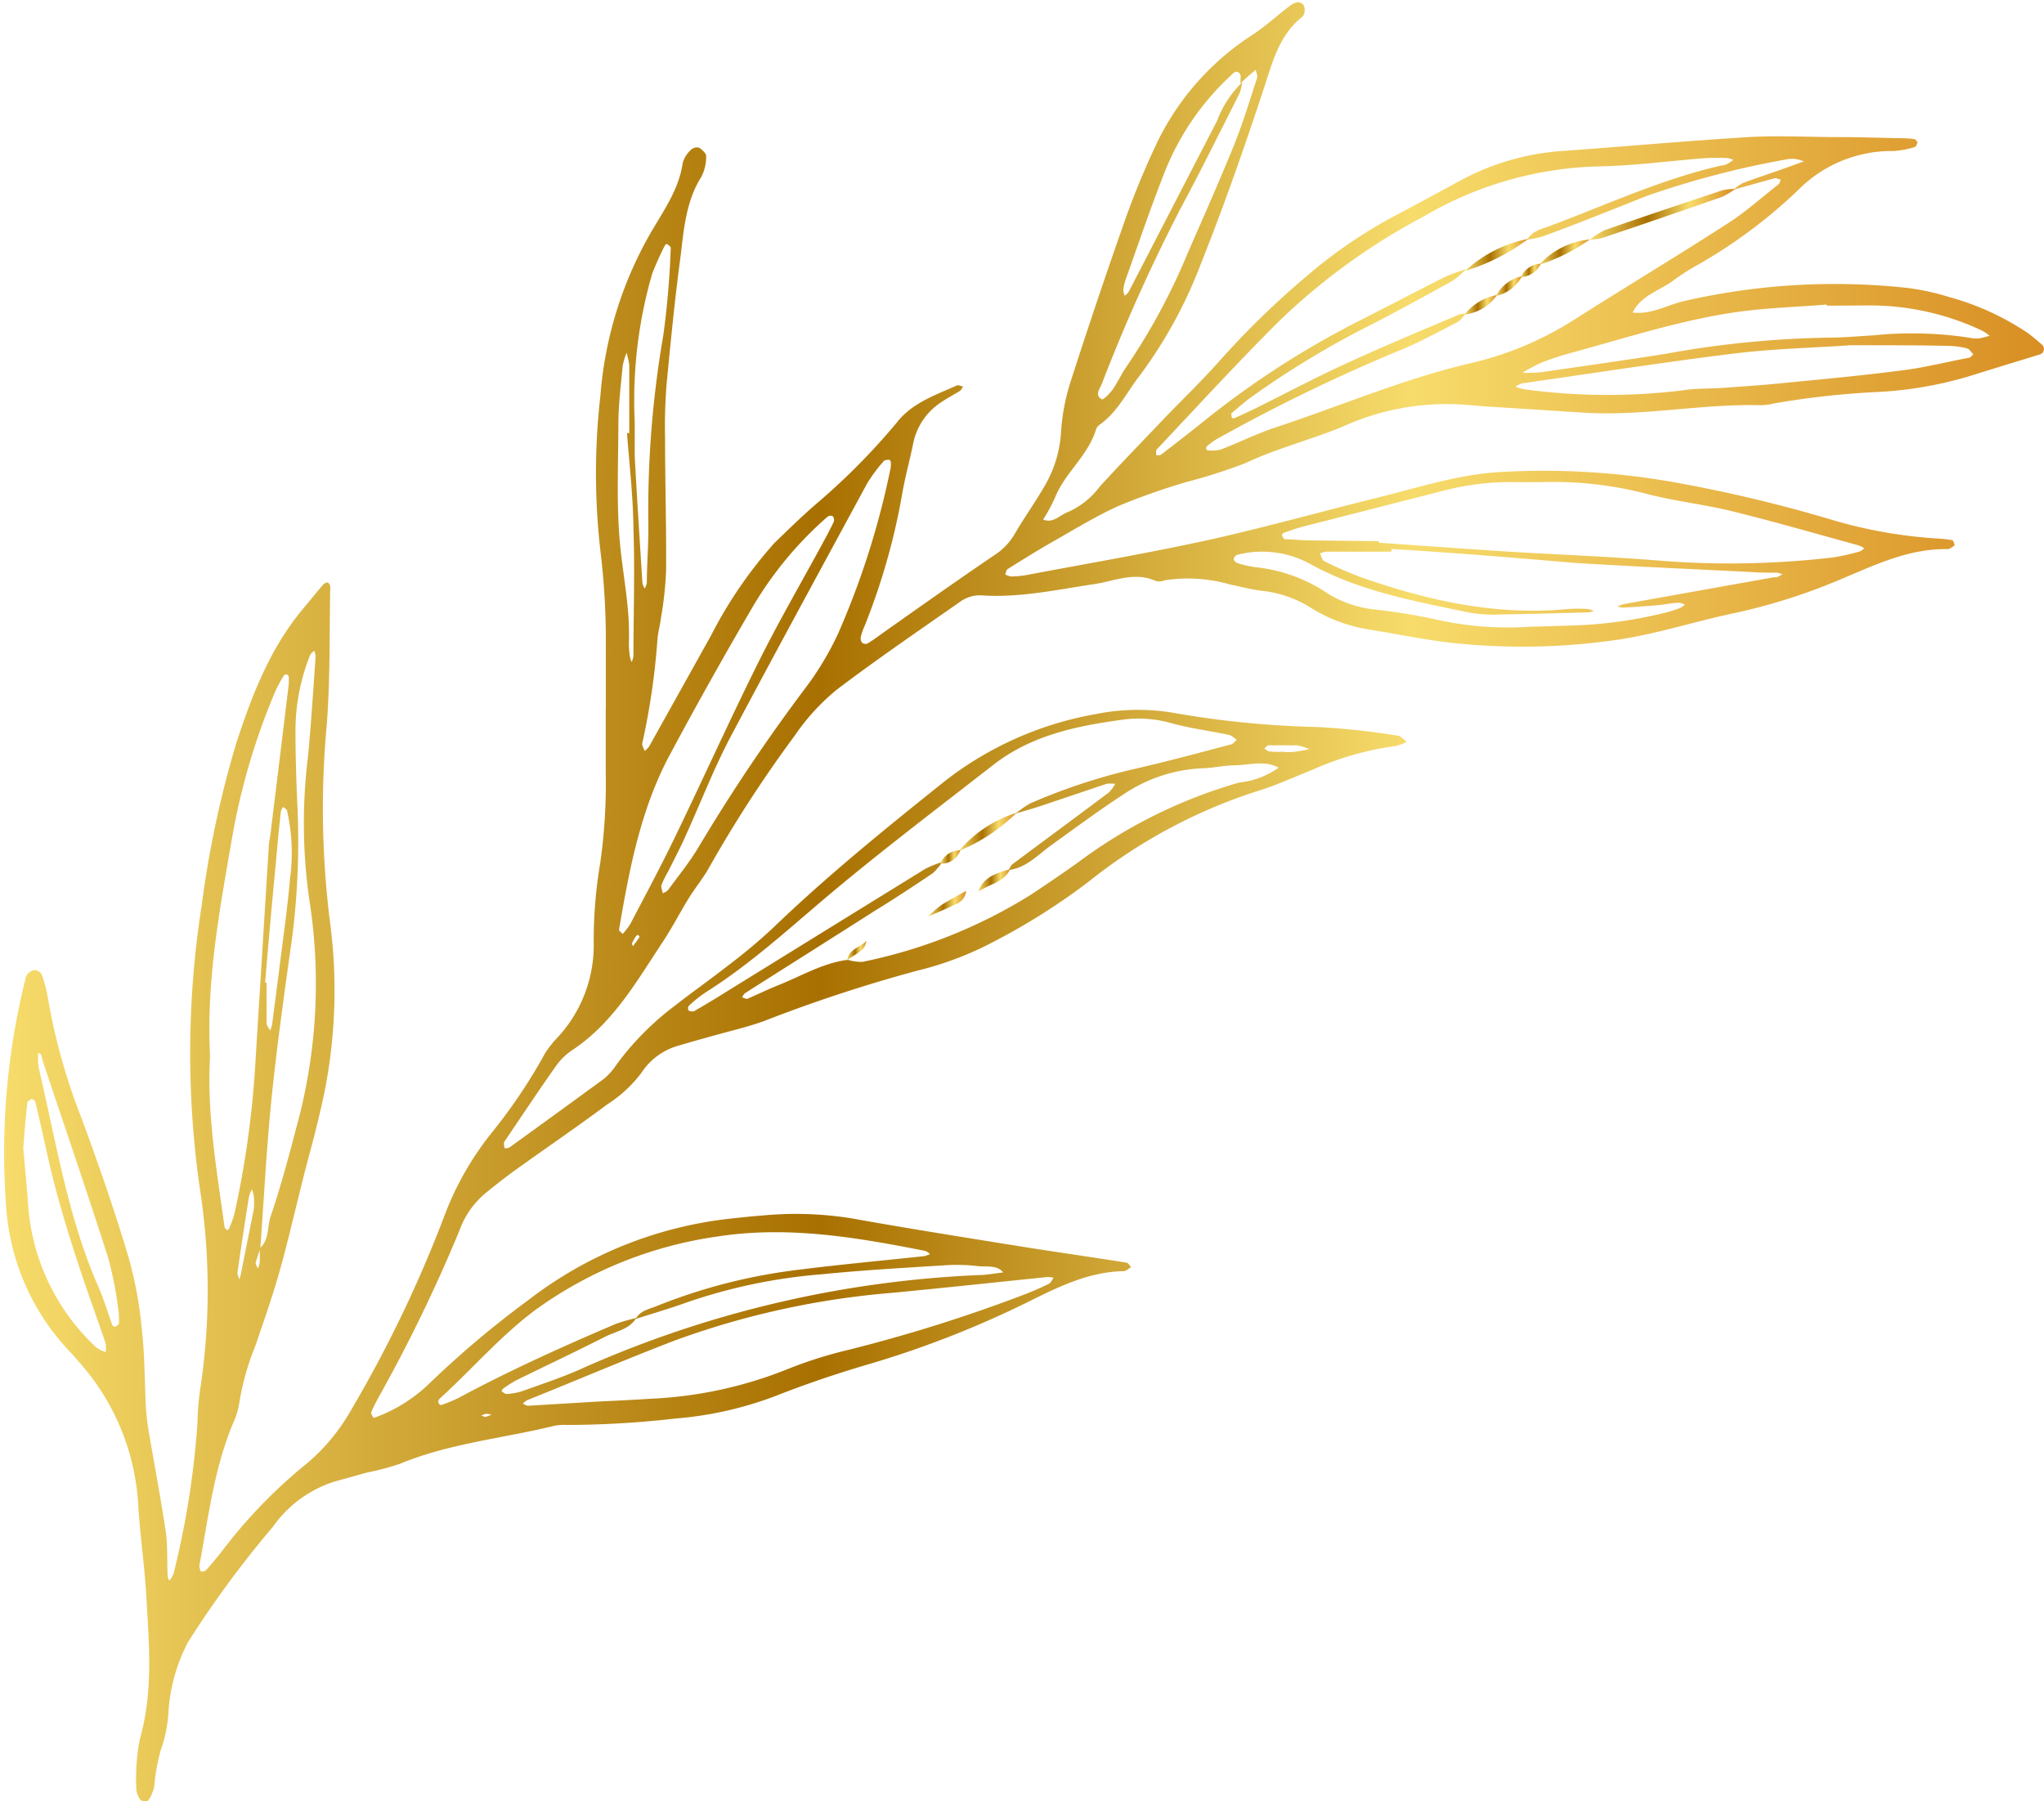 <?xml version="1.0" encoding="UTF-8"?><svg xmlns="http://www.w3.org/2000/svg" xmlns:xlink="http://www.w3.org/1999/xlink" data-name="Layer 1" height="142.4" preserveAspectRatio="xMidYMid meet" version="1.0" viewBox="26.3 33.3 161.6 142.4" width="161.6" zoomAndPan="magnify"><defs><linearGradient gradientUnits="userSpaceOnUse" id="a" x1="26.52" x2="187.93" xlink:actuate="onLoad" xlink:show="other" xlink:type="simple" xmlns:xlink="http://www.w3.org/1999/xlink" y1="104.61" y2="104.61"><stop offset="0" stop-color="#f7dc6b"/><stop offset=".4" stop-color="#a87000"/><stop offset=".69" stop-color="#f7dc6b"/><stop offset="1" stop-color="#d88e23"/></linearGradient><linearGradient id="b" x1="142.1" x2="147.14" xlink:actuate="onLoad" xlink:href="#a" xlink:show="other" xlink:type="simple" xmlns:xlink="http://www.w3.org/1999/xlink" y1="53.45" y2="53.45"/><linearGradient id="c" x1="151.96" x2="163.42" xlink:actuate="onLoad" xlink:href="#a" xlink:show="other" xlink:type="simple" xmlns:xlink="http://www.w3.org/1999/xlink" y1="50.24" y2="50.24"/><linearGradient id="d" x1="148.02" x2="152.07" xlink:actuate="onLoad" xlink:href="#a" xlink:show="other" xlink:type="simple" xmlns:xlink="http://www.w3.org/1999/xlink" y1="53.21" y2="53.21"/><linearGradient id="e" x1="142.09" x2="144.67" xlink:actuate="onLoad" xlink:href="#a" xlink:show="other" xlink:type="simple" xmlns:xlink="http://www.w3.org/1999/xlink" y1="57.4" y2="57.4"/><linearGradient id="f" x1="144.57" x2="146.64" xlink:actuate="onLoad" xlink:href="#a" xlink:show="other" xlink:type="simple" xmlns:xlink="http://www.w3.org/1999/xlink" y1="55.92" y2="55.92"/><linearGradient id="g" x1="146.54" x2="148.12" xlink:actuate="onLoad" xlink:href="#a" xlink:show="other" xlink:type="simple" xmlns:xlink="http://www.w3.org/1999/xlink" y1="54.68" y2="54.68"/><linearGradient id="h" x1="102.13" x2="106.67" xlink:actuate="onLoad" xlink:href="#a" xlink:show="other" xlink:type="simple" xmlns:xlink="http://www.w3.org/1999/xlink" y1="99.09" y2="99.09"/><linearGradient id="i" x1="100.65" x2="102.23" xlink:actuate="onLoad" xlink:href="#a" xlink:show="other" xlink:type="simple" xmlns:xlink="http://www.w3.org/1999/xlink" y1="101.06" y2="101.06"/><linearGradient id="j" x1="99.68" x2="102.7" xlink:actuate="onLoad" xlink:href="#a" xlink:show="other" xlink:type="simple" xmlns:xlink="http://www.w3.org/1999/xlink" y1="104.76" y2="104.76"/><linearGradient id="k" x1="103.64" x2="106.18" xlink:actuate="onLoad" xlink:href="#a" xlink:show="other" xlink:type="simple" xmlns:xlink="http://www.w3.org/1999/xlink" y1="102.91" y2="102.91"/><linearGradient id="l" x1="93.28" x2="94.8" xlink:actuate="onLoad" xlink:href="#a" xlink:show="other" xlink:type="simple" xmlns:xlink="http://www.w3.org/1999/xlink" y1="108.46" y2="108.46"/></defs><path d="M74.2,89.19V84a58.68,58.68,0,0,0-.43-7.13,53.83,53.83,0,0,1,0-12.3,30.52,30.52,0,0,1,4.09-13.06c1-1.69,2.13-3.32,2.42-5.34a2.21,2.21,0,0,1,.62-1,.72.72,0,0,1,.65-.2c.25.14.59.46.58.68a3.49,3.49,0,0,1-.39,1.65C80.38,49.45,80.34,52,80,54.38c-.4,3.09-.7,6.2-1,9.31a41.59,41.59,0,0,0-.12,4.18c0,3.54.11,7.07.08,10.61a28.09,28.09,0,0,1-.4,3.65c-.07.57-.23,1.13-.28,1.7a56.21,56.21,0,0,1-1.21,8.28c0,.16.13.38.2.57a2.19,2.19,0,0,0,.34-.34l4.92-8.82a34.54,34.54,0,0,1,5-7.29C88.69,75.11,89.82,74,91,73a53,53,0,0,0,6.22-6.31c1.21-1.55,3.06-2.16,4.77-2.93.12,0,.3.06.45.1-.08.12-.14.28-.25.35-.49.31-1,.56-1.47.89a5.08,5.08,0,0,0-2.2,3.16c-.26,1.29-.61,2.56-.85,3.85a52,52,0,0,1-3,10.65,5.29,5.29,0,0,0-.32.92.57.57,0,0,0,.11.44.46.46,0,0,0,.41.07,11.3,11.3,0,0,0,1-.68c3-2.12,6-4.25,9.1-6.35a4.92,4.92,0,0,0,1.51-1.57c.74-1.28,1.61-2.49,2.35-3.76a9.58,9.58,0,0,0,1.36-4.42A16.38,16.38,0,0,1,111,63.3q1.93-6,4-11.9a64.31,64.31,0,0,1,2.58-6.4,21,21,0,0,1,7.61-8.86c1.1-.7,2.07-1.61,3.12-2.4.34-.26.8-.41,1.07,0a.87.87,0,0,1-.09.86c-1.87,1.47-2.38,3.6-3.08,5.72-1.54,4.68-3.17,9.34-5,13.92a36.35,36.35,0,0,1-4.85,8.82c-1,1.3-1.71,2.81-3.09,3.8a.79.79,0,0,0-.31.37c-.62,2.1-2.47,3.44-3.26,5.44a13.54,13.54,0,0,1-.93,1.71c.82.33,1.33-.38,2-.61a6.32,6.32,0,0,0,2.48-2c1.61-1.76,3.27-3.47,4.91-5.19s3.14-3.14,4.61-4.8a67.16,67.16,0,0,1,6.9-6.7,38.36,38.36,0,0,1,6.91-4.72q2.5-1.32,5-2.69a19.84,19.84,0,0,1,8.2-2.43c4.91-.35,9.83-.8,14.75-1.1,2.37-.14,4.76,0,7.14,0,1.64,0,3.28.06,4.92.09a7.93,7.93,0,0,1,1,.06c.12,0,.3.17.3.26s-.11.36-.22.38a6.93,6.93,0,0,1-1.66.31,10.41,10.41,0,0,0-7.56,3.1,40.29,40.29,0,0,1-7.89,5.88,17.38,17.38,0,0,0-1.87,1.19c-1.11.86-2.63,1.2-3.31,2.6,1.44.18,2.69-.57,4-.89a53.26,53.26,0,0,1,17.39-1.09,18.68,18.68,0,0,1,3.61.75,21.07,21.07,0,0,1,6.25,2.86c.39.29.77.61,1.14.94a.45.45,0,0,1-.22.75c-1.8.56-3.61,1.1-5.41,1.67a30.46,30.46,0,0,1-7.75,1.31,66.46,66.46,0,0,0-7.84.89,4.63,4.63,0,0,1-1,.14c-4.69-.13-9.33.88-14,.59l-7.87-.5-1-.08a19.82,19.82,0,0,0-9.64,1.43c-2.69,1.2-5.59,1.87-8.28,3.14a42.72,42.72,0,0,1-4.69,1.5,54.26,54.26,0,0,0-5.33,1.88c-1.79.81-3.48,1.85-5.19,2.82-1.21.69-2.39,1.43-3.58,2.17-.11.07-.13.28-.2.42a1.38,1.38,0,0,0,.45.17,7.19,7.19,0,0,0,1.22-.11c4.92-.93,9.86-1.77,14.75-2.85,4.4-1,8.75-2.21,13.13-3.3,3.19-.79,6.32-1.82,9.64-2a59.14,59.14,0,0,1,14.72,1,112.92,112.92,0,0,1,11.48,2.79,37.4,37.4,0,0,0,8.48,1.48,8,8,0,0,1,1,.12c.08,0,.14.2.18.32s-.06.15-.12.19-.29.21-.43.2c-3.16-.06-5.91,1.34-8.7,2.49a46.55,46.55,0,0,1-8.21,2.58c-3.13.66-6.21,1.68-9.36,2.12a52.09,52.09,0,0,1-12.54.26c-2.29-.23-4.55-.71-6.81-1.08a12.2,12.2,0,0,1-4.82-1.8A9.09,9.09,0,0,0,125.94,80c-.81-.11-1.61-.33-2.41-.49a12,12,0,0,0-5.13-.33,1.21,1.21,0,0,1-.72.06c-1.66-.76-3.25,0-4.84.24-3,.45-6,1.11-9,.89a2.7,2.7,0,0,0-1.59.48c-3.3,2.31-6.63,4.58-9.82,7a17.34,17.34,0,0,0-3.31,3.63,101.39,101.39,0,0,0-6.71,10.33c-.47.87-1.11,1.63-1.63,2.47-.69,1.11-1.29,2.28-2,3.37-2.09,3.14-3.94,6.48-7.19,8.65a5,5,0,0,0-1.25,1.17c-1.42,2-2.79,4.07-4.17,6.11-.06.1,0,.28,0,.43s.33.06.43,0q3.7-2.67,7.38-5.36a4.68,4.68,0,0,0,1-1.09,22.38,22.38,0,0,1,4.65-4.72c1.36-1.07,2.78-2.06,4.13-3.12a44.93,44.93,0,0,0,3.6-3c4.33-4.17,9-7.95,13.68-11.69A27,27,0,0,1,113,89.75a16.78,16.78,0,0,1,6.12-.08,74.57,74.57,0,0,0,11.27,1.11,59.58,59.58,0,0,1,6.37.68c.27,0,.51.32.76.49a3.56,3.56,0,0,1-.85.33,24.08,24.08,0,0,0-6.6,1.88c-1.45.58-2.88,1.24-4.36,1.69a41.92,41.92,0,0,0-13.39,7.2,51.4,51.4,0,0,1-7.5,4.73,26,26,0,0,1-6,2.27,117.59,117.59,0,0,0-12.16,4c-1,.36-2,.61-3.07.9s-2.37.65-3.55,1A5.17,5.17,0,0,0,77,118.14a10.4,10.4,0,0,1-2.7,2.49c-2.31,1.72-4.68,3.34-7,5-.87.62-1.71,1.27-2.54,1.95a6.83,6.83,0,0,0-2.13,3,124,124,0,0,1-6.33,13.08c-.24.44-.47.87-.66,1.32,0,.09.08.26.16.37s.16,0,.23,0a12.26,12.26,0,0,0,4.33-2.77,77.28,77.28,0,0,1,7.73-6.5,31.77,31.77,0,0,1,16-6.43c.82-.09,1.64-.18,2.46-.24a27.86,27.86,0,0,1,7.12.23c4.45.8,8.91,1.5,13.37,2.22,2.76.44,5.53.83,8.29,1.27.15,0,.27.23.4.35-.13.09-.26.19-.39.27a.65.65,0,0,1-.24.06c-2.81.06-5.22,1.29-7.66,2.5a78.38,78.38,0,0,1-12.61,4.9c-2.44.72-4.86,1.54-7.22,2.47a28.65,28.65,0,0,1-7.9,1.78,77.54,77.54,0,0,1-8.61.51,4,4,0,0,0-1,.07c-4.07,1-8.27,1.38-12.18,3a20.27,20.27,0,0,1-2.6.69l-2.59.72a9.48,9.48,0,0,0-4.87,3.59,80.52,80.52,0,0,0-6.7,9.11,13.68,13.68,0,0,0-1.55,5.66A10.8,10.8,0,0,1,39,171.7a16,16,0,0,0-.51,2.89,3.22,3.22,0,0,1-.48,1.09.66.66,0,0,1-.59-.05,1.59,1.59,0,0,1-.34-.89,16.32,16.32,0,0,1,.27-3.91c1.07-3.74.74-7.5.52-11.27-.14-2.54-.53-5.06-.66-7.6a18.56,18.56,0,0,0-4.77-11.09c-.21-.26-.43-.5-.66-.74a18.4,18.4,0,0,1-5-11.52,56.79,56.79,0,0,1,1.52-17.86.88.88,0,0,1,.18-.44A1.05,1.05,0,0,1,29,110a.74.74,0,0,1,.59.33,10.22,10.22,0,0,1,.5,1.9,47.92,47.92,0,0,0,2.65,9.47c1.34,3.62,2.61,7.27,3.72,11a31.51,31.51,0,0,1,1.06,5.8c.23,2,.21,4.1.32,6.15a18.21,18.21,0,0,0,.24,1.95c.44,2.59.93,5.17,1.32,7.76.16,1.14.1,2.3.15,3.45a1.55,1.55,0,0,0,.12.47,2.06,2.06,0,0,0,.34-.51,68.56,68.56,0,0,0,1.9-11.91,22.43,22.43,0,0,1,.18-2.46,52.32,52.32,0,0,0,0-16.19,75.43,75.43,0,0,1,.16-22.35A80.7,80.7,0,0,1,45,92c1.26-3.84,2.71-7.59,5.39-10.72.47-.56.93-1.14,1.41-1.7a.62.62,0,0,1,.38-.23c.09,0,.23.23.23.35-.07,3.61,0,7.24-.27,10.84a72,72,0,0,0,.26,15.74,41,41,0,0,1-.85,15.17c-.44,1.92-1,3.82-1.46,5.73-.56,2.23-1.07,4.47-1.7,6.68-.56,2-1.24,3.91-1.9,5.85a20.63,20.63,0,0,0-1.27,4.5,6,6,0,0,1-.5,1.64c-1.51,3.61-1.95,7.46-2.66,11.25,0,.14.07.31.11.46.15,0,.35,0,.44-.13.44-.49.86-1,1.26-1.51a40,40,0,0,1,6.29-6.58A15.46,15.46,0,0,0,54,144.89a100.9,100.9,0,0,0,7.55-15.76,23.93,23.93,0,0,1,3.71-6.37,42.41,42.41,0,0,0,4.11-6.14,7.9,7.9,0,0,1,1.06-1.34,10.73,10.73,0,0,0,2.81-7.41,36.83,36.83,0,0,1,.52-6.37,44.84,44.84,0,0,0,.43-7.13c0-1.73,0-3.45,0-5.18Zm50.16-49.3c0-.24.06-.53,0-.71-.29-.44-.59-.06-.78.12a20.87,20.87,0,0,0-5.13,7.43c-1.12,2.82-2.09,5.69-3.11,8.55a4.25,4.25,0,0,0-.23.95,1.12,1.12,0,0,0,.12.45,1.29,1.29,0,0,0,.29-.28c2.34-4.51,4.65-9,7-13.54a8.28,8.28,0,0,1,2-3.06,4.06,4.06,0,0,1-.25.94c-1.52,3-3,6-4.61,9a139.68,139.68,0,0,0-6.25,13.91c-.17.4-.58.91,0,1.22.13.06.62-.45.85-.76.38-.53.65-1.14,1-1.67a49.81,49.81,0,0,0,5-9.27c1.22-2.78,2.45-5.55,3.59-8.36.71-1.75,1.25-3.56,1.84-5.35.06-.18-.07-.43-.11-.64l-.55.46ZM46.83,132c.77-.66.58-1.67.86-2.5.79-2.33,1.43-4.71,2.05-7.09a42.75,42.75,0,0,0,1-18.07,42.68,42.68,0,0,1-.08-11.29c.24-2.61.41-5.23.59-7.85a1.48,1.48,0,0,0-.11-.45c-.11.12-.27.21-.32.34a16.1,16.1,0,0,0-1.16,6c0,1.89.06,3.78.14,5.67a60.27,60.27,0,0,1-.39,10.57c-.59,4.22-1.19,8.45-1.63,12.7-.41,4-.61,8-.9,12a11.65,11.65,0,0,0-.37,1.14c0,.12.11.28.17.42a1.22,1.22,0,0,0,.14-.39C46.86,132.86,46.84,132.45,46.83,132Zm59.24-29.95c.08-.13.13-.31.25-.4,2.55-1.9,5.11-3.79,7.66-5.7a3,3,0,0,0,.49-.67,2.41,2.41,0,0,0-.7,0l-4.87,1.64c-.76.26-1.54.48-2.31.71a7.64,7.64,0,0,1,1.17-.81,47,47,0,0,1,7.93-2.65c2.64-.6,5.26-1.3,7.89-2,.18,0,.33-.24.5-.37-.2-.13-.38-.34-.6-.39-1.52-.32-3.08-.52-4.58-.93a9.31,9.31,0,0,0-3.66-.3c-3.68.49-7.32,1.21-10.36,3.56-4,3.12-8.08,6.21-12,9.45-3.55,2.92-6.88,6.11-10.8,8.58a9.9,9.9,0,0,0-1.34,1.08.4.4,0,0,0,0,.35.58.58,0,0,0,.44.05c.86-.5,1.7-1,2.54-1.53q7.86-4.86,15.73-9.72a8.34,8.34,0,0,1,1.34-.54,4.36,4.36,0,0,1-.75.89c-1.49,1-3,2-4.52,2.93-3.43,2.19-6.88,4.36-10.32,6.55-.11.07-.16.23-.24.34.14,0,.32.14.43.1.83-.35,1.63-.75,2.46-1.08,1.81-.72,3.51-1.75,5.48-2a3.47,3.47,0,0,0,1.17.16A40.24,40.24,0,0,0,107.87,104c1.23-.82,2.46-1.65,3.66-2.51a39.36,39.36,0,0,1,12.72-6.31A6.56,6.56,0,0,0,127.39,94c-1.11-.61-2.3-.21-3.45-.19-.82,0-1.63.2-2.45.23a12.11,12.11,0,0,0-6.26,2c-2,1.3-3.9,2.71-5.83,4.1C108.35,100.89,107.46,101.91,106.07,102.09ZM76.61,137.51c-.56.91-1.61,1.05-2.46,1.48-2.35,1.19-4.72,2.31-7.08,3.47a11.17,11.17,0,0,0-1,.64.39.39,0,0,0-.11.21c.13.08.27.22.39.21a5.19,5.19,0,0,0,1.2-.21c1.62-.59,3.28-1.12,4.84-1.84a86.17,86.17,0,0,1,31.23-7.35c.65,0,1.3-.13,2-.21-.53-.62-1.3-.42-2-.5a14.34,14.34,0,0,0-2.7-.06c-3.2.2-6.4.38-9.59.7a43.18,43.18,0,0,0-10.82,2.26c-1.29.47-2.63.85-3.95,1.28.34-.65,1-.76,1.6-1a44.28,44.28,0,0,1,11.42-2.91c3.26-.41,6.53-.71,9.79-1.06a2.51,2.51,0,0,0,.46-.16,1.21,1.21,0,0,0-.37-.25c-5.41-1.07-10.83-2-16.38-1.15a32.24,32.24,0,0,0-14.46,5.82c-2.79,2.08-5,4.69-7.55,7a.43.43,0,0,0-.12.22.22.22,0,0,0,.05.17c0,.06.15.14.2.12a11.59,11.59,0,0,0,1.35-.56c4.06-2.18,8.25-4.07,12.48-5.87A15.29,15.29,0,0,1,76.61,137.51Zm65.57-79.42c-.21.23-.38.54-.64.67-1.61.82-3.19,1.71-4.86,2.36A138,138,0,0,0,122.53,68a5,5,0,0,0-.79.57.29.29,0,0,0-.09.22.24.24,0,0,0,.18.12,2.78,2.78,0,0,0,1-.07c1.45-.56,2.85-1.26,4.33-1.75,5.21-1.72,10.27-3.9,15.65-5.13a26.22,26.22,0,0,0,8.1-3.48c4-2.54,8.1-5,12.1-7.59,1.37-.89,2.6-2,3.88-3,.11-.08.14-.26.21-.39-.16,0-.33-.14-.46-.11-1.1.29-2.19.61-3.29.91a3.42,3.42,0,0,1,.75-.53c1.45-.54,2.91-1,4.37-1.55l.45-.16a4,4,0,0,0-.56-.17,2,2,0,0,0-.74,0,71,71,0,0,0-11.12,2.9C153.72,49.89,151,51,148.24,52a6.6,6.6,0,0,1-1.19.24c.41-.7,1.16-.84,1.83-1.09,4.46-1.67,8.79-3.68,13.45-4.75a2.4,2.4,0,0,0,.48-.11,4.41,4.41,0,0,0,.53-.35,2.1,2.1,0,0,0-.47-.14,16.45,16.45,0,0,0-1.72,0c-2.87.22-5.73.62-8.6.66a28.7,28.7,0,0,0-13.77,4,50.09,50.09,0,0,0-11.33,8.21c-3.32,3.3-6.48,6.76-9.69,10.16-.08.08-.05.26-.06.39s.34.09.43,0q1.66-1.27,3.3-2.58a70.45,70.45,0,0,1,12.38-8c2.2-1.11,4.38-2.26,6.58-3.37.57-.28,1.2-.47,1.81-.7a6.15,6.15,0,0,1-1.06.93c-2.15,1.19-4.3,2.38-6.49,3.5a70.9,70.9,0,0,0-9.45,5.72c-.53.38-1,.81-1.52,1.24-.06,0,0,.24,0,.35a.2.2,0,0,0,.2.06c.6-.27,1.19-.54,1.78-.83,2.27-1.13,4.51-2.32,6.81-3.38,3.05-1.41,6.14-2.7,9.22-4A2.54,2.54,0,0,1,142.18,58.09Zm-6.87,18v.12c3.44.24,6.87.49,10.31.71,4.1.25,8.2.4,12.28.74a70.14,70.14,0,0,0,13.28-.28,16.37,16.37,0,0,0,2.16-.48,1,1,0,0,0,.35-.25,2.41,2.41,0,0,0-.42-.22c-3.32-.91-6.63-1.87-10-2.7-2.15-.53-4.36-.78-6.51-1.31a29.22,29.22,0,0,0-8.53-1c-.65,0-1.31,0-2,0a21.17,21.17,0,0,0-6.08.75l-10.73,2.74c-.56.14-1.1.34-1.64.53-.06,0-.14.14-.12.19s.13.3.21.31c.66,0,1.31.09,2,.09Zm1,.65v.18c-1.73,0-3.45,0-5.18,0a2.26,2.26,0,0,0-.47.14c.11.21.16.52.32.6a29,29,0,0,0,2.92,1.28c5.31,1.86,10.73,3.07,16.41,2.51a12.18,12.18,0,0,1,1.48,0,1.67,1.67,0,0,1,.52.17,2.05,2.05,0,0,1-.48.1c-2.3.06-4.6.13-6.89.16a11.19,11.19,0,0,1-2.46-.14c-4.33-.91-8.71-1.68-12.65-3.88a7.92,7.92,0,0,0-5.73-.69.45.45,0,0,0-.26.35c0,.1.17.26.29.3a8.31,8.31,0,0,0,1.44.33,12.44,12.44,0,0,1,5.72,2.09,8.8,8.8,0,0,0,3.7,1.25,48,48,0,0,1,5.34.9,25.85,25.85,0,0,0,6.85.47l3.7-.11a34.9,34.9,0,0,0,7.05-1,9.36,9.36,0,0,0,1.17-.37,1.72,1.72,0,0,0,.4-.26,1.18,1.18,0,0,0-.44-.16c-.57,0-1.13.15-1.7.19-.9.08-1.8.14-2.7.19a1.63,1.63,0,0,1-.48-.09,3.63,3.63,0,0,1,.52-.19l11.86-2.12a.93.93,0,0,0,.24,0l.42-.23a1.76,1.76,0,0,0-.43-.13c-.74,0-1.48,0-2.22-.06-4.59-.23-9.18-.43-13.77-.71C146,77.39,141.16,77,136.33,76.71Zm-63.1,67.4v0c1.48-.08,3-.14,4.44-.24a32.93,32.93,0,0,0,11-2.38,34.08,34.08,0,0,1,4.69-1.48,121.81,121.81,0,0,0,14.09-4.44c.6-.24,1.21-.5,1.79-.79.17-.08.25-.31.38-.48a2.74,2.74,0,0,0-.48-.06c-4.09.42-8.17.86-12.26,1.25a65.41,65.41,0,0,0-17.26,3.79C75.72,140.8,71.87,142.45,68,144a1.43,1.43,0,0,0-.37.29c.15.05.3.17.44.16ZM42.91,116.85c-.27,4.36.51,8.9,1.14,13.44,0,.11.14.19.21.29.06-.06.14-.1.17-.17a9.39,9.39,0,0,0,.41-1.16,75.8,75.8,0,0,0,1.62-11.43l1.08-17.42c0-.41.1-.81.15-1.22q.72-5.85,1.43-11.71a4.31,4.31,0,0,0,0-.72s-.09-.12-.15-.12a.27.27,0,0,0-.22.07A10,10,0,0,0,48.05,88a52.66,52.66,0,0,0-3.4,11.53C43.68,105.16,42.59,110.8,42.91,116.85Zm53.82-47c0-.07-.09-.21-.12-.2s-.36,0-.44.11a12.17,12.17,0,0,0-1.31,1.76C91.23,78.22,87.58,84.92,84,91.67c-1.29,2.47-2.3,5.08-3.45,7.62-.44,1-.93,1.92-1.4,2.87a8.68,8.68,0,0,0-.55,1.1c-.06.19.06.45.1.67a1.29,1.29,0,0,0,.41-.25c.82-1.12,1.71-2.21,2.42-3.4a141.1,141.1,0,0,1,8.5-12.65,23.58,23.58,0,0,0,2.52-4.21,64.43,64.43,0,0,0,4.16-13.1A2,2,0,0,0,96.73,69.84Zm-21.2,37.3a5.89,5.89,0,0,0,.6-.79c1.18-2.25,2.38-4.49,3.49-6.78,2.25-4.65,4.37-9.36,6.68-14,1.61-3.23,3.43-6.35,5.15-9.53.27-.5.54-1,.78-1.53a.47.47,0,0,0-.11-.42.43.43,0,0,0-.4.06,29,29,0,0,0-5.84,7q-3.48,5.94-6.72,12c-2.24,4.26-3.13,9-3.92,13.66C75.22,106.89,75.39,107,75.53,107.14Zm96.9-46.54c-2.77.19-5.89.26-9,.64-5.6.69-11.19,1.56-16.78,2.36a2.06,2.06,0,0,0-.54.26,3.63,3.63,0,0,0,.69.21,48.87,48.87,0,0,0,12.5.09c1-.17,2.12-.13,3.18-.2,1.39-.1,2.78-.19,4.17-.32,3.34-.33,6.68-.63,10-1.06,1.79-.22,3.54-.67,5.3-1,.14,0,.24-.17.36-.27-.16-.16-.3-.42-.49-.47a6,6,0,0,0-1.45-.2C177.86,60.59,175.32,60.6,172.43,60.6Zm-1.7-3.14v-.09c-2.37.19-4.76.26-7.1.59-4.4.63-8.62,2-12.89,3.17a23.31,23.31,0,0,0-2.57.83,12.91,12.91,0,0,0-1.51.81c.52,0,1,0,1.56-.06,3.25-.47,6.5-.93,9.74-1.44A78.56,78.56,0,0,1,170.67,60c1.23,0,2.46-.11,3.69-.18A30.21,30.21,0,0,1,182,60a2.32,2.32,0,0,0,.74.06,6.73,6.73,0,0,0,.86-.21,3.54,3.54,0,0,0-.58-.4,20.81,20.81,0,0,0-8.81-2ZM28.14,124.05c.11,1.34.26,2.81.37,4.27a17,17,0,0,0,5.39,11.51,3.11,3.11,0,0,0,.75.38,2,2,0,0,0,0-.69c-.71-2.09-1.47-4.17-2.16-6.27s-1.29-4.05-1.83-6.1c-.59-2.22-1-4.47-1.57-6.7,0-.11-.22-.27-.29-.25s-.33.18-.34.3C28.33,121.63,28.24,122.77,28.14,124.05ZM76.48,66.63c0,.9,0,1.81,0,2.71.18,3.36.4,6.71.61,10.07a1.52,1.52,0,0,0,.18.42,1.66,1.66,0,0,0,.17-.45c0-1.48.13-2.95.12-4.43a81.59,81.59,0,0,1,1.19-15.2,68,68,0,0,0,.58-6.86c0-.08-.16-.2-.26-.27s-.18.05-.21.1a23.12,23.12,0,0,0-1,2.23A36,36,0,0,0,76.48,66.63ZM35.66,136.9a29.27,29.27,0,0,0-.78-4.05c-1.67-5.24-3.46-10.44-5.2-15.66a3.76,3.76,0,0,0-.13-.48c0-.07-.15-.11-.24-.16a.59.59,0,0,0,0,.23,5.32,5.32,0,0,0,.06,1c1.38,5.83,2.29,11.78,4.73,17.32.43,1,.73,2,1.09,3,0,0,.16.12.21.1a.61.61,0,0,0,.3-.24A5.55,5.55,0,0,0,35.66,136.9ZM75.87,67.54h.18V63.36c0-.41,0-.82,0-1.23a8.4,8.4,0,0,0-.21-.94,5.22,5.22,0,0,0-.31,1.05c-.14,1.47-.32,2.93-.34,4.4,0,2.94-.14,5.9.06,8.83s.87,5.65.77,8.54a7.21,7.21,0,0,0,.08,1.22,1.77,1.77,0,0,0,.15.42,2.75,2.75,0,0,0,.13-.47c0-3.35.12-6.71,0-10.06C76.36,72.59,76.06,70.07,75.87,67.54ZM47.26,111h.12c0,1.07,0,2.14,0,3.2,0,.2.18.38.28.58a3.07,3.07,0,0,0,.15-.46l.57-4.4c.29-2.36.64-4.71.84-7.08A15.05,15.05,0,0,0,49,97.43c0-.13-.2-.22-.31-.33a1.09,1.09,0,0,0-.19.39c-.14,1.3-.27,2.61-.38,3.92Q47.66,106.2,47.26,111Zm-.88,17.84a8.17,8.17,0,0,0,0-.82c0-.23-.1-.46-.15-.69a2.45,2.45,0,0,0-.25.61q-.48,3-.91,6c0,.16.1.35.15.53a4.12,4.12,0,0,0,.13-.47Zm81.49-36.07c.32,0,.65,0,1-.06s.64-.11.95-.17a4,4,0,0,0-1-.31c-.73,0-1.47,0-2.2,0-.12,0-.24.16-.37.25.14.08.26.22.4.23C127.06,92.77,127.46,92.74,127.87,92.74ZM76.74,107.21a.55.55,0,0,0-.17.13,4.71,4.71,0,0,0-.32.58s.06.12.1.19c.17-.24.35-.47.51-.72C76.88,107.36,76.78,107.27,76.74,107.21Zm-12,37.87-.41.14c.12,0,.24.13.35.11a1.78,1.78,0,0,0,.48-.19Z" fill="url(#a)"/><path d="M147.14,52.18a16.17,16.17,0,0,1-5,2.54A10.3,10.3,0,0,1,147.14,52.18Z" fill="url(#b)"/><path d="M152,52.25a6.12,6.12,0,0,1,1.19-.76c3.09-1.08,6.2-2.12,9.3-3.15a4.43,4.43,0,0,1,1-.1,6,6,0,0,1-1,.61q-4.74,1.66-9.5,3.26A4.54,4.54,0,0,1,152,52.25Z" fill="url(#c)"/><path d="M148,54.23a6.17,6.17,0,0,1,4-2A14.31,14.31,0,0,1,148,54.23Z" fill="url(#d)"/><path d="M142.09,58.17a4.27,4.27,0,0,1,2.58-1.55A3.65,3.65,0,0,1,142.09,58.17Z" fill="url(#e)"/><path d="M144.57,56.7a3.09,3.09,0,0,1,2.07-1.57A3.06,3.06,0,0,1,144.57,56.7Z" fill="url(#f)"/><path d="M146.54,55.21a1.81,1.81,0,0,1,1.58-1.06A1.84,1.84,0,0,1,146.54,55.21Z" fill="url(#g)"/><path d="M106.67,97.57a14.09,14.09,0,0,1-4.54,3A9.71,9.71,0,0,1,106.67,97.57Z" fill="url(#h)"/><path d="M102.23,100.53a1.6,1.6,0,0,1-1.58,1.06A1.67,1.67,0,0,1,102.23,100.53Z" fill="url(#i)"/><path d="M99.68,105.77a8.26,8.26,0,0,1,1-.88c.64-.42,1.33-.77,2-1.15a1.21,1.21,0,0,1-.84,1.06C101.15,105.15,100.41,105.45,99.68,105.77Z" fill="url(#j)"/><path d="M103.64,103.81c.41-1.21,1.49-1.48,2.54-1.8C105.67,103.09,104.48,103.2,103.64,103.81Z" fill="url(#k)"/><path d="M93.28,109.24c.11-.91,1-1,1.52-1.55C94.68,108.59,93.8,108.74,93.28,109.24Z" fill="url(#l)"/></svg>